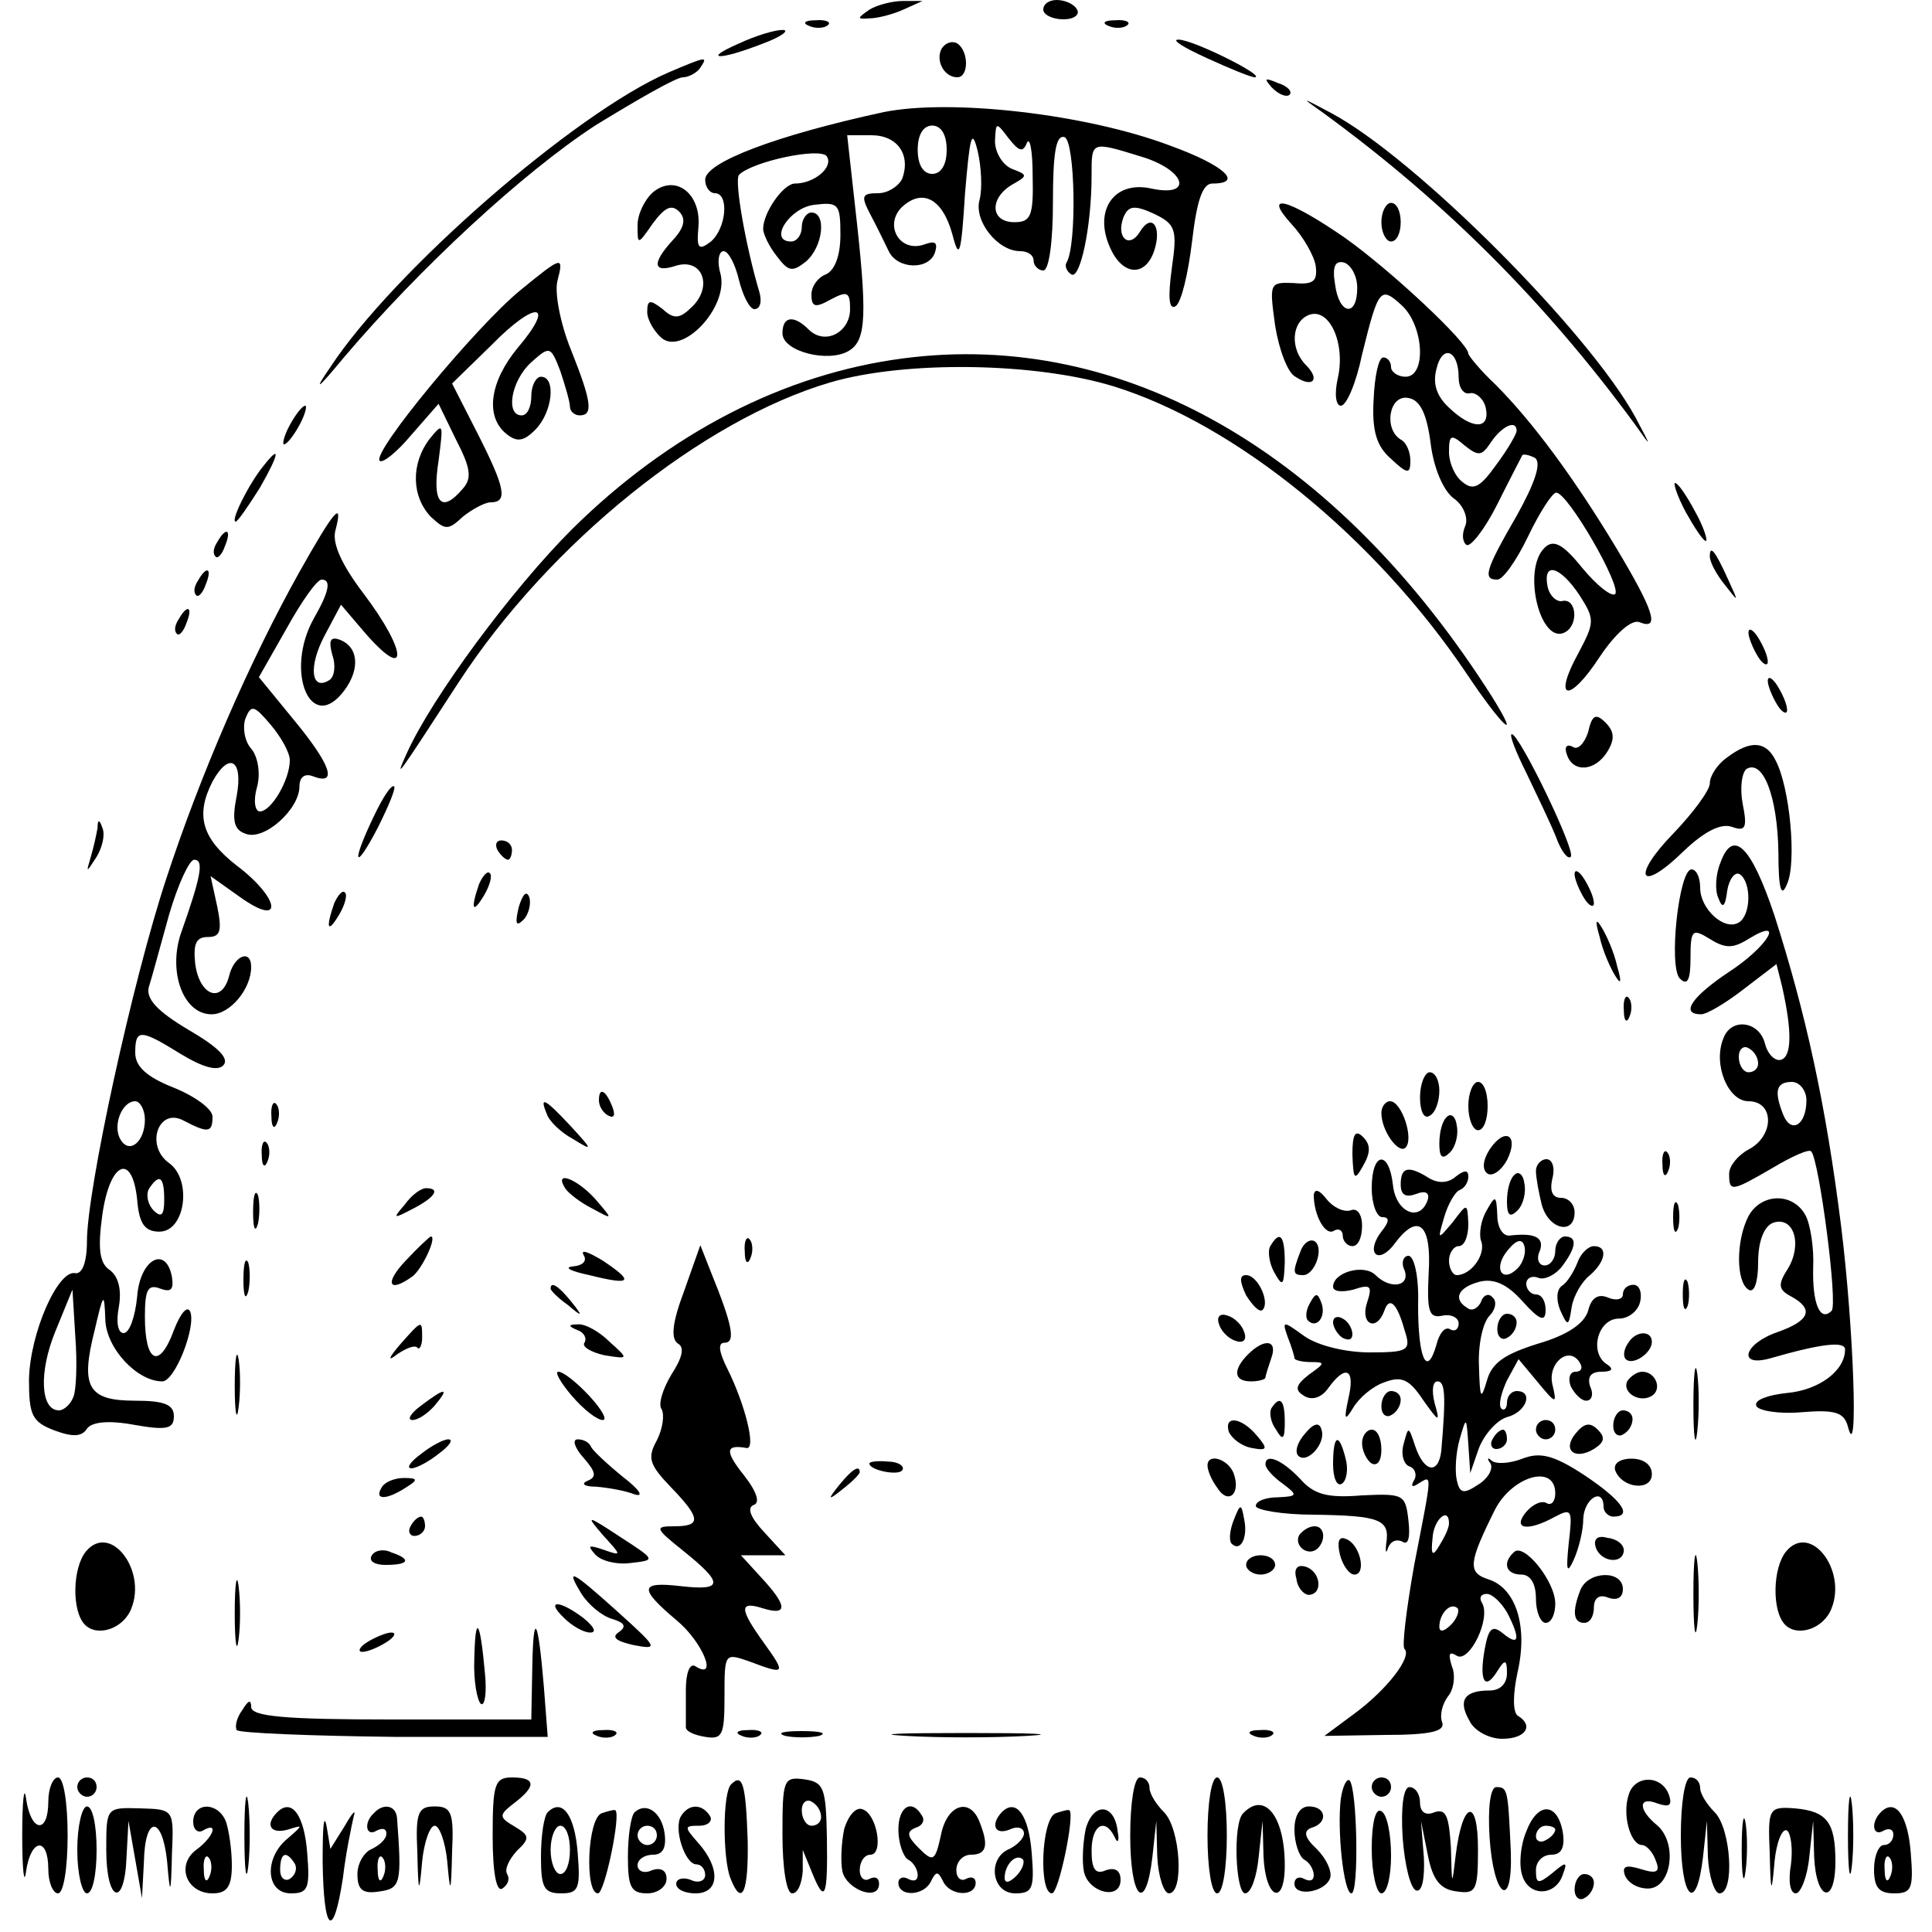 <?xml version="1.0" standalone="no"?>
<!DOCTYPE svg PUBLIC "-//W3C//DTD SVG 20010904//EN"
 "http://www.w3.org/TR/2001/REC-SVG-20010904/DTD/svg10.dtd">
<svg version="1.0" xmlns="http://www.w3.org/2000/svg"
 width="200pt" height="200pt" viewBox="0 0 200 200"
 preserveAspectRatio="xMidYMid meet">
<g transform="translate(0,200) scale(0.1,-0.1)"
fill="#000000" stroke="none">
<path d="M900 1990 c-13 -9 -13 -10 0 -9 8 0 24 4 35 9 l20 9 -20 0 c-11 0
-27 -4 -35 -9z"/>
<path d="M1080 1990 c0 -5 9 -10 21 -10 11 0 17 5 14 10 -3 6 -13 10 -21 10
-8 0 -14 -4 -14 -10z"/>
<path d="M838 1973 c7 -3 16 -2 19 1 4 3 -2 6 -13 5 -11 0 -14 -3 -6 -6z"/>
<path d="M1148 1973 c7 -3 16 -2 19 1 4 3 -2 6 -13 5 -11 0 -14 -3 -6 -6z"/>
<path d="M765 1955 c-39 -17 -21 -18 25 0 19 7 28 14 20 14 -8 0 -28 -6 -45
-14z"/>
<path d="M975 1950 c-7 -12 2 -30 16 -30 12 0 12 27 0 35 -5 3 -12 1 -16 -5z"/>
<path d="M1249 1940 c24 -11 46 -20 50 -20 12 1 -64 39 -79 39 -8 0 5 -8 29
-19z"/>
<path d="M692 1925 c-97 -42 -285 -206 -350 -305 -18 -26 -14 -24 14 10 79 93
185 191 260 240 44 27 84 50 91 50 6 0 15 5 18 10 8 12 7 12 -33 -5z"/>
<path d="M1317 1909 c7 -7 15 -10 18 -7 3 3 -2 9 -12 12 -14 6 -15 5 -6 -5z"/>
<path d="M1370 1883 c126 -92 230 -196 323 -323 17 -24 17 -24 0 8 -48 88
-227 268 -315 315 -32 17 -32 17 -8 0z"/>
<path d="M915 1884 c-111 -24 -185 -52 -185 -70 0 -8 5 -14 10 -14 15 0 12
-36 -4 -50 -13 -10 -15 -7 -13 15 3 35 -24 55 -47 36 -9 -8 -16 -23 -16 -34 0
-21 0 -21 16 2 12 16 19 20 27 12 7 -7 6 -16 -6 -29 -23 -25 -21 -35 3 -27 27
8 38 -21 17 -42 -13 -13 -19 -14 -31 -3 -13 10 -16 10 -16 -3 0 -8 7 -20 15
-27 22 -18 69 32 61 66 -4 13 -2 24 3 24 5 0 12 -13 16 -30 4 -16 11 -30 16
-30 6 0 8 8 5 18 -14 47 -26 115 -21 121 14 14 85 29 91 19 7 -11 -13 -28 -33
-28 -12 0 -33 -30 -33 -47 0 -5 6 -18 14 -28 12 -16 16 -17 30 -6 18 15 22 51
6 51 -5 0 -10 -7 -10 -15 0 -8 -5 -15 -11 -15 -24 0 -2 35 24 38 25 3 27 1 27
-31 0 -22 -6 -37 -15 -41 -8 -3 -15 -12 -15 -21 0 -13 4 -14 20 -5 17 9 20 8
20 -10 0 -24 -26 -38 -43 -21 -15 15 -27 14 -27 -4 0 -19 48 -31 69 -18 18 11
19 37 6 151 l-8 72 25 0 c27 0 41 -20 32 -45 -4 -8 -15 -15 -25 -15 -17 0 -18
-3 -8 -22 7 -13 15 -30 19 -38 9 -19 42 -20 48 -1 3 10 0 12 -11 8 -25 -9 -42
19 -24 38 22 21 43 9 53 -28 7 -27 9 -21 13 43 5 59 7 68 13 44 4 -17 5 -40 2
-51 -6 -22 19 -53 42 -53 8 0 14 -4 14 -10 0 -5 5 -10 10 -10 6 0 10 30 10 71
0 50 3 70 12 67 11 -4 13 -112 2 -130 -2 -3 0 -9 5 -12 9 -6 21 49 21 102 0
36 -1 36 51 20 47 -14 55 -43 10 -33 -38 8 -59 -23 -42 -61 13 -30 37 -31 46
-3 8 25 -3 39 -15 19 -11 -18 -25 -6 -17 15 5 12 11 13 31 4 23 -11 25 -16 19
-57 -4 -30 -3 -43 4 -39 6 4 13 34 17 67 5 43 11 60 21 60 33 0 12 19 -43 39
-87 33 -227 49 -297 35z m65 -39 c0 -16 -6 -25 -15 -25 -9 0 -15 9 -15 25 0
16 6 25 15 25 9 0 15 -9 15 -25z m83 7 c3 7 6 -8 6 -34 1 -42 -2 -48 -19 -48
-25 0 -26 25 -2 39 16 9 16 10 0 16 -10 4 -18 17 -18 29 1 20 1 20 14 3 11
-14 15 -15 19 -5z"/>
<path d="M1337 1768 c12 -13 23 -32 25 -43 2 -16 -2 -20 -23 -18 -25 1 -25 0
-19 -44 4 -25 13 -49 21 -53 18 -12 26 -3 11 12 -17 17 -15 45 3 52 21 8 38
-29 30 -65 -4 -17 -2 -29 3 -29 6 0 16 24 22 53 17 69 19 71 41 51 23 -21 26
-74 4 -74 -8 0 -15 5 -15 10 0 6 -4 10 -8 10 -5 0 -9 -20 -10 -43 -2 -33 3
-49 18 -62 17 -16 20 -16 20 -2 0 9 -4 19 -10 22 -18 11 -12 47 8 43 12 -2 19
-16 23 -47 3 -25 13 -49 24 -57 10 -7 15 -20 12 -28 -4 -9 -3 -17 1 -20 4 -3
19 16 32 42 13 26 25 49 26 51 2 1 7 0 13 -3 7 -5 0 -26 -19 -60 -33 -57 -35
-66 -20 -66 6 0 20 20 32 45 12 25 25 45 29 45 12 0 68 -97 61 -105 -4 -3 -19
9 -34 27 -20 25 -30 30 -39 21 -24 -23 -4 -103 22 -87 13 8 11 34 -3 32 -6 -2
-14 5 -16 15 -5 26 13 21 33 -9 16 -25 16 -28 -1 -60 -27 -49 -10 -53 22 -4
16 24 33 39 41 36 22 -9 15 12 -24 77 -44 73 -87 131 -125 169 -16 15 -28 30
-28 32 0 11 -80 86 -128 120 -58 40 -86 48 -55 14z m68 -66 c0 -31 -19 -28
-23 4 -3 18 0 25 10 22 7 -3 13 -14 13 -26z m105 -93 c0 -10 5 -18 12 -16 6 1
14 -6 16 -15 5 -23 -14 -23 -38 0 -13 12 -17 25 -13 40 6 26 23 20 23 -9z m60
-55 c0 -3 -9 -19 -21 -35 -17 -24 -24 -27 -35 -18 -8 6 -14 20 -14 31 0 18 2
19 16 7 15 -12 18 -11 28 4 11 16 26 23 26 11z"/>
<path d="M1430 1770 c0 -11 5 -20 10 -20 6 0 10 9 10 20 0 11 -4 20 -10 20 -5
0 -10 -9 -10 -20z"/>
<path d="M538 1699 c-45 -37 -153 -167 -145 -176 3 -3 18 9 33 27 l28 32 18
-37 c15 -29 17 -40 7 -51 -22 -26 -32 -15 -25 29 5 39 5 40 -9 23 -20 -26 -19
-60 1 -81 15 -14 18 -14 33 0 10 8 23 15 29 15 18 0 15 15 -14 72 l-26 51 41
40 c46 47 67 44 27 -3 -29 -35 -34 -71 -12 -89 11 -9 18 -8 30 4 18 18 22 55
6 55 -5 0 -10 -9 -10 -20 0 -11 -4 -20 -10 -20 -17 0 -11 36 10 55 19 17 20
17 30 -9 5 -15 10 -32 10 -37 0 -5 5 -9 10 -9 14 0 13 13 -9 68 -11 27 -17 59
-14 71 7 27 5 26 -39 -10z"/>
<path d="M935 1629 c-123 -16 -242 -77 -343 -177 -62 -62 -145 -174 -171 -232
-13 -29 -11 -26 54 74 94 144 252 271 384 310 78 23 213 21 294 -4 126 -39
270 -156 365 -297 36 -54 58 -75 27 -25 -161 254 -382 381 -610 351z"/>
<path d="M300 1560 c-6 -11 -8 -20 -6 -20 3 0 10 9 16 20 6 11 8 20 6 20 -3 0
-10 -9 -16 -20z"/>
<path d="M273 1518 c-15 -18 -35 -58 -29 -58 2 0 13 16 25 35 20 35 22 46 4
23z"/>
<path d="M1745 1470 c9 -16 18 -30 21 -30 2 0 -2 14 -11 30 -9 17 -18 30 -21
30 -2 0 2 -13 11 -30z"/>
<path d="M310 1408 c-52 -93 -103 -211 -138 -318 -35 -106 -82 -322 -82 -375
0 -22 -5 -34 -12 -33 -18 4 -47 -62 -48 -110 0 -37 3 -44 27 -53 19 -7 28 -6
33 2 5 7 22 9 49 4 34 -6 41 -4 41 9 0 12 -10 16 -40 16 -49 0 -57 14 -42 73
9 39 10 40 11 11 1 -30 33 -64 59 -64 13 0 35 56 29 72 -3 7 -10 -1 -17 -19
-15 -41 -30 -34 -30 14 0 28 3 34 16 29 11 -4 14 -1 12 12 -6 33 -33 19 -36
-20 -2 -21 -8 -38 -14 -38 -6 0 -8 11 -5 27 3 17 0 31 -9 38 -11 7 -13 22 -8
58 8 55 31 64 36 15 2 -25 8 -33 23 -33 27 0 34 54 10 71 -25 18 -11 58 15 44
25 -13 30 -13 30 4 0 8 -18 21 -40 30 -28 11 -40 22 -40 36 0 25 5 25 47 -1
23 -14 38 -18 44 -12 7 7 -5 19 -36 37 -32 19 -44 32 -41 44 3 9 12 43 21 75
9 31 21 57 26 57 10 0 8 -15 -14 -77 -13 -40 3 -83 32 -83 19 0 41 26 41 49 0
19 -18 12 -23 -10 -8 -29 -31 -19 -35 14 -2 20 1 27 13 27 13 0 15 6 10 31
l-7 32 31 -22 c45 -32 41 -1 -4 33 -36 28 -43 52 -25 87 17 31 32 23 25 -15
-5 -25 -3 -35 9 -39 19 -8 56 25 56 49 0 10 6 14 15 10 25 -9 17 13 -21 59
l-36 44 29 51 c15 27 31 50 36 50 10 0 8 -12 -8 -40 -31 -55 -3 -122 32 -74
16 22 14 45 -6 52 -9 3 -11 -1 -7 -16 4 -11 2 -23 -3 -26 -19 -12 -22 14 -5
46 l17 32 23 -27 c47 -55 47 -23 0 39 -22 29 -32 51 -29 64 9 34 -1 22 -37
-42z m-10 -195 c0 -20 -19 -53 -31 -53 -5 0 -7 11 -3 25 4 14 1 32 -6 40 -7 8
-9 22 -6 31 6 15 9 14 26 -6 11 -13 20 -29 20 -37z m-150 -372 c0 -23 -16 -36
-25 -21 -9 14 1 40 15 40 5 0 10 -9 10 -19z m20 -83 c0 -16 -3 -19 -11 -11 -6
6 -8 16 -5 22 11 17 16 13 16 -11z m-94 -204 c-3 -8 -10 -14 -15 -14 -19 0
-21 39 -4 81 l18 44 3 -49 c2 -27 1 -55 -2 -62z"/>
<path d="M225 1439 c-4 -6 -5 -12 -2 -15 2 -3 7 2 10 11 7 17 1 20 -8 4z"/>
<path d="M1770 1424 c0 -6 7 -19 16 -30 14 -18 14 -18 3 6 -14 31 -19 36 -19
24z"/>
<path d="M205 1399 c-4 -6 -5 -12 -2 -15 2 -3 7 2 10 11 7 17 1 20 -8 4z"/>
<path d="M185 1359 c-4 -6 -5 -12 -2 -15 2 -3 7 2 10 11 7 17 1 20 -8 4z"/>
<path d="M1810 1345 c0 -5 5 -17 10 -25 5 -8 10 -10 10 -5 0 6 -5 17 -10 25
-5 8 -10 11 -10 5z"/>
<path d="M1830 1295 c0 -5 5 -17 10 -25 5 -8 10 -10 10 -5 0 6 -5 17 -10 25
-5 8 -10 11 -10 5z"/>
<path d="M1644 1242 c-4 -12 -11 -19 -16 -15 -6 3 -9 0 -6 -8 6 -19 29 -18 42
3 8 13 7 21 -2 30 -10 10 -14 8 -18 -10z"/>
<path d="M1580 1200 c11 -23 25 -52 31 -67 5 -14 12 -23 15 -20 6 5 -53 127
-61 127 -3 0 4 -18 15 -40z"/>
<path d="M1788 1216 c-10 -7 -18 -19 -18 -27 0 -7 -17 -30 -37 -51 -45 -46
-36 -64 10 -19 22 21 39 29 50 25 14 -5 16 -1 11 24 -3 16 -1 32 4 36 17 10
32 -28 33 -86 0 -39 3 -48 9 -33 10 22 3 100 -12 128 -10 20 -26 21 -50 3z"/>
<path d="M387 1155 c-24 -50 -20 -58 4 -12 11 22 19 41 17 43 -3 2 -12 -12
-21 -31z"/>
<path d="M101 1143 c-1 -6 -4 -20 -7 -30 -5 -17 -5 -17 6 0 6 10 9 23 6 30 -3
9 -5 9 -5 0z"/>
<path d="M515 1120 c3 -5 8 -10 11 -10 2 0 4 5 4 10 0 6 -5 10 -11 10 -5 0 -7
-4 -4 -10z"/>
<path d="M1781 1107 c-5 -12 -6 -29 -2 -37 4 -11 7 -9 9 8 2 12 8 20 13 17 12
-8 12 -42 -1 -50 -15 -9 -40 14 -40 36 0 11 -4 19 -9 19 -13 0 -24 -101 -12
-113 8 -8 11 -1 11 21 0 30 2 31 20 20 16 -10 24 -10 40 0 39 24 20 -8 -20
-34 -39 -26 -51 -44 -29 -44 6 0 26 12 44 26 l34 26 6 -24 c10 -45 10 -71 -1
-75 -6 -2 -14 5 -17 17 -6 23 -35 27 -43 5 -11 -27 5 -65 26 -65 27 0 27 -36
0 -50 -11 -6 -20 -17 -20 -25 0 -19 2 -19 45 6 20 12 38 20 40 17 8 -8 28
-159 21 -165 -12 -12 -20 8 -19 45 1 20 -3 45 -8 54 -13 24 -46 23 -59 -1 -13
-25 -13 -68 0 -76 6 -4 10 8 10 28 0 22 6 37 15 41 22 8 31 -22 16 -47 -11
-17 -10 -22 3 -29 24 -13 20 -25 -14 -37 -35 -12 -42 -37 -7 -27 52 15 77 18
77 9 0 -22 -27 -42 -60 -45 -19 -2 -34 -7 -32 -13 1 -5 22 -9 46 -7 36 3 45 0
49 -15 11 -42 6 102 -7 207 -16 128 -37 222 -69 322 -24 72 -43 91 -56 55z
m39 -208 c0 -5 -4 -9 -10 -9 -5 0 -10 7 -10 16 0 8 5 12 10 9 6 -3 10 -10 10
-16z m50 -38 c0 -26 -16 -35 -24 -15 -10 25 -7 34 9 34 8 0 15 -9 15 -19z"/>
<path d="M496 1085 c-9 -26 -7 -32 5 -12 6 10 9 21 6 23 -2 3 -7 -2 -11 -11z"/>
<path d="M1630 1095 c0 -5 5 -17 10 -25 5 -8 10 -10 10 -5 0 6 -5 17 -10 25
-5 8 -10 11 -10 5z"/>
<path d="M346 1065 c-9 -26 -7 -32 5 -12 6 10 9 21 6 23 -2 3 -7 -2 -11 -11z"/>
<path d="M537 1061 c-4 -17 -3 -21 5 -13 5 5 8 16 6 23 -3 8 -7 3 -11 -10z"/>
<path d="M1656 1030 c3 -14 11 -32 16 -40 6 -10 7 -7 2 10 -3 14 -11 32 -16
40 -6 10 -7 7 -2 -10z"/>
<path d="M1681 954 c0 -11 3 -14 6 -6 3 7 2 16 -1 19 -3 4 -6 -2 -5 -13z"/>
<path d="M1470 864 c0 -14 4 -23 10 -19 6 3 10 15 10 26 0 10 -4 19 -10 19 -5
0 -10 -12 -10 -26z"/>
<path d="M1520 855 c0 -14 5 -25 10 -25 6 0 10 11 10 25 0 14 -4 25 -10 25 -5
0 -10 -11 -10 -25z"/>
<path d="M620 861 c0 -6 4 -13 10 -16 6 -3 7 1 4 9 -7 18 -14 21 -14 7z"/>
<path d="M281 844 c0 -11 3 -14 6 -6 3 7 2 16 -1 19 -3 4 -6 -2 -5 -13z"/>
<path d="M566 847 c2 -7 14 -19 27 -26 21 -13 21 -12 -2 13 -27 29 -33 32 -25
13z"/>
<path d="M1430 848 c0 -19 18 -43 25 -36 9 9 -4 48 -16 48 -5 0 -9 -6 -9 -12z"/>
<path d="M1498 844 c-5 -4 -8 -16 -8 -28 0 -14 3 -17 11 -9 6 6 9 19 7 28 -1
9 -6 13 -10 9z"/>
<path d="M1400 805 c1 -26 2 -28 11 -12 8 14 8 22 0 30 -8 8 -11 3 -11 -18z"/>
<path d="M1542 810 c-7 -11 -8 -21 -2 -25 5 -3 14 3 20 14 13 26 -2 35 -18 11z"/>
<path d="M271 804 c0 -11 3 -14 6 -6 3 7 2 16 -1 19 -3 4 -6 -2 -5 -13z"/>
<path d="M1721 794 c0 -11 3 -14 6 -6 3 7 2 16 -1 19 -3 4 -6 -2 -5 -13z"/>
<path d="M1420 770 c0 -16 5 -30 11 -30 8 0 7 -5 -1 -15 -7 -9 -10 -19 -6 -23
4 -4 13 1 20 11 24 32 38 20 35 -30 -2 -40 0 -48 14 -45 9 2 17 -2 17 -8 0 -6
-4 -9 -9 -6 -5 3 -11 -4 -14 -16 -10 -35 -19 -14 -19 41 1 29 -4 51 -10 51 -5
0 -8 -7 -4 -15 6 -17 -15 -20 -30 -5 -12 12 -44 3 -44 -12 0 -5 9 -6 21 -3 18
6 20 4 14 -14 -7 -22 10 -30 18 -8 5 15 13 9 21 -20 7 -21 4 -23 -36 -23 -25
0 -54 7 -68 17 -22 16 -23 16 -17 -1 4 -10 7 -20 7 -22 0 -2 8 -4 17 -4 15 0
15 -1 -2 -13 -14 -11 -15 -16 -5 -22 8 -5 18 -2 25 8 18 25 28 20 21 -10 -5
-23 -4 -25 5 -10 6 10 20 22 32 26 18 7 26 3 40 -18 17 -24 18 -24 12 -3 -3
12 -2 22 3 22 8 0 9 -14 4 -72 -3 -25 -18 -22 -27 5 -7 21 -7 21 -12 2 -3 -10
0 -21 6 -23 6 -2 8 -9 5 -14 -4 -7 -2 -8 4 -4 15 9 15 14 -4 -84 -8 -45 -13
-85 -10 -87 8 -8 -18 -42 -52 -67 l-31 -23 63 1 c48 0 62 4 59 13 -3 7 0 19 6
27 6 7 8 22 4 31 -4 13 -3 16 5 11 13 -8 36 39 26 55 -3 5 -1 9 5 9 6 0 15 -9
21 -19 14 -27 13 -36 -4 -22 -11 9 -15 6 -19 -16 -6 -33 0 -44 13 -23 8 13 10
12 10 -2 0 -11 -7 -18 -18 -18 -26 0 -33 -10 -21 -31 5 -11 21 -19 34 -19 25
0 33 14 16 24 -5 4 -5 22 0 45 11 48 -2 87 -30 96 -22 7 -21 17 7 73 18 34 62
47 62 16 0 -8 -4 -13 -9 -10 -5 3 -14 -1 -21 -9 -15 -18 1 -21 30 -5 17 9 18
7 14 -27 -3 -29 -2 -33 5 -18 5 11 10 30 10 43 1 21 21 33 21 12 0 -5 5 -10
10 -10 21 0 9 17 -30 43 -32 21 -46 24 -64 17 -13 -5 -27 -6 -32 -2 -4 4 -5 2
-1 -3 3 -6 -3 -16 -13 -22 -15 -10 -19 -9 -22 5 -2 9 -1 28 3 42 7 24 7 24 9
-5 l2 -30 9 26 c6 15 19 29 29 32 20 5 28 27 10 27 -5 0 -10 -5 -10 -12 0 -6
-3 -9 -6 -6 -3 4 0 16 6 29 l12 22 20 -24 c19 -23 20 -23 15 -2 -5 22 17 40
28 23 4 -6 2 -10 -4 -10 -6 0 -8 -7 -5 -15 4 -8 11 -15 16 -15 6 0 8 7 4 15
-3 10 1 15 12 15 11 0 13 3 5 8 -18 12 -9 47 13 47 10 0 20 8 22 18 2 9 -1 17
-7 17 -6 0 -11 -4 -11 -10 0 -5 -7 -7 -16 -3 -10 4 -17 -1 -20 -14 -4 -13 -21
-25 -52 -34 -35 -11 -48 -20 -53 -39 -6 -20 -7 -18 -8 16 -1 22 4 45 11 52 6
6 8 15 3 19 -4 5 -10 2 -12 -5 -3 -6 -9 -10 -14 -6 -15 9 -10 21 12 27 15 4
29 -2 45 -20 18 -20 24 -22 24 -9 0 9 -4 16 -10 16 -5 0 -10 5 -10 11 0 6 6 9
13 6 6 -2 17 3 24 12 15 20 16 31 3 31 -5 0 -10 -7 -10 -15 0 -8 -5 -15 -11
-15 -6 0 -9 7 -5 15 5 14 -5 19 -31 16 -7 -1 -13 8 -13 21 -1 21 -2 21 -11 5
-6 -10 -8 -24 -6 -31 6 -14 -10 -36 -25 -36 -4 0 -8 7 -8 15 0 8 5 15 10 15 6
0 10 10 10 23 -1 22 -1 22 -16 2 -16 -19 -16 -19 -9 5 4 14 12 27 16 28 5 2 9
8 9 14 0 7 -4 7 -13 0 -8 -7 -18 -7 -27 -2 -22 14 -30 12 -30 -6 0 -11 5 -14
16 -10 10 4 14 1 12 -6 -8 -24 -33 -13 -36 15 -4 37 -22 35 -22 -3z m151 -83
c-16 -16 -26 0 -10 19 9 11 15 12 17 4 2 -6 -1 -17 -7 -23z m-71 -264 c0 -5
-5 -15 -10 -23 -7 -12 -9 -10 -7 8 1 19 17 33 17 15z m2 -105 c-7 -7 -12 -8
-12 -2 0 14 12 26 19 19 2 -3 -1 -11 -7 -17z"/>
<path d="M1590 788 c0 -7 3 -23 6 -35 7 -26 34 -32 34 -8 0 8 -6 15 -14 15 -9
0 -12 7 -9 20 3 11 0 20 -6 20 -6 0 -11 -6 -11 -12z"/>
<path d="M1568 784 c-5 -4 -8 -16 -8 -28 0 -14 3 -17 11 -9 6 6 9 19 7 28 -1
9 -6 13 -10 9z"/>
<path d="M585 770 c3 -5 16 -15 28 -21 22 -12 22 -12 3 10 -19 21 -43 30 -31
11z"/>
<path d="M262 745 c0 -16 2 -22 5 -12 2 9 2 23 0 30 -3 6 -5 -1 -5 -18z"/>
<path d="M419 753 c-13 -15 -12 -15 9 -4 23 12 28 21 13 21 -5 0 -15 -7 -22
-17z"/>
<path d="M1360 763 c0 -21 12 -43 21 -37 5 3 9 0 9 -5 0 -6 5 -11 10 -11 6 0
10 9 10 21 0 12 -5 19 -12 16 -7 -2 -18 3 -25 12 -7 9 -12 11 -13 4z"/>
<path d="M1732 740 c0 -14 2 -19 5 -12 2 6 2 18 0 25 -3 6 -5 1 -5 -13z"/>
<path d="M420 695 c-22 -23 -18 -34 6 -17 10 6 27 42 20 42 -1 0 -13 -11 -26
-25z"/>
<path d="M771 704 c0 -11 3 -14 6 -6 3 7 2 16 -1 19 -3 4 -6 -2 -5 -13z"/>
<path d="M1315 710 c-3 -5 -1 -18 4 -27 9 -16 10 -14 11 10 0 28 -5 34 -15 17z"/>
<path d="M1346 704 c-8 -21 -8 -24 3 -24 12 0 22 28 12 35 -5 3 -12 -2 -15
-11z"/>
<path d="M604 701 c4 -6 0 -11 -11 -12 -10 -1 -2 -5 17 -9 44 -11 47 -7 14 15
-15 9 -23 12 -20 6z"/>
<path d="M708 663 c-12 -32 -14 -49 -6 -54 7 -4 4 -15 -7 -32 -9 -15 -14 -31
-10 -36 3 -6 1 -20 -5 -32 -10 -18 -8 -25 14 -48 32 -33 32 -41 4 -41 -21 0
-20 -2 10 -26 41 -33 41 -41 -3 -36 -43 5 -44 -2 -5 -35 27 -22 44 -63 20 -48
-6 4 -10 -7 -10 -24 0 -17 0 -34 0 -38 -1 -5 8 -9 20 -11 18 -3 20 2 20 42 0
45 0 45 26 36 37 -14 38 -13 15 19 -26 36 -26 44 -1 36 26 -8 25 3 -2 32 l-21
23 23 0 23 0 -22 24 c-14 15 -18 25 -11 28 7 2 4 13 -10 31 -20 25 -19 32 3
28 10 -1 -2 46 -20 82 -9 18 -10 27 -3 27 12 0 8 19 -14 73 l-11 28 -17 -48z"/>
<path d="M1633 693 c-4 -10 -11 -21 -16 -24 -6 -4 -6 -15 -2 -25 8 -18 9 -17
12 3 2 12 11 27 19 33 16 14 19 30 4 30 -6 0 -14 -8 -17 -17z"/>
<path d="M252 675 c0 -16 2 -22 5 -12 2 9 2 23 0 30 -3 6 -5 -1 -5 -18z"/>
<path d="M1290 659 c7 -11 14 -18 17 -15 8 8 -5 36 -17 36 -7 0 -7 -6 0 -21z"/>
<path d="M1742 660 c0 -14 2 -19 5 -12 2 6 2 18 0 25 -3 6 -5 1 -5 -13z"/>
<path d="M570 666 c0 -2 8 -10 18 -17 15 -13 16 -12 3 4 -13 16 -21 21 -21 13z"/>
<path d="M1356 651 c-4 -7 -5 -15 -2 -18 9 -9 19 4 14 18 -4 11 -6 11 -12 0z"/>
<path d="M1262 629 c2 -7 10 -15 17 -17 8 -3 12 1 9 9 -2 7 -10 15 -17 17 -8
3 -12 -1 -9 -9z"/>
<path d="M1380 631 c0 -5 5 -13 10 -16 6 -3 10 -2 10 4 0 5 -4 13 -10 16 -5 3
-10 2 -10 -4z"/>
<path d="M1550 624 c0 -8 5 -12 10 -9 6 3 10 10 10 16 0 5 -4 9 -10 9 -5 0
-10 -7 -10 -16z"/>
<path d="M414 608 c-12 -14 -13 -18 -3 -10 9 6 18 10 21 7 2 -3 5 2 5 10 0 19
0 19 -23 -7z"/>
<path d="M598 623 c6 -2 10 -8 7 -13 -3 -4 7 -10 21 -13 25 -4 25 -4 5 14 -11
11 -26 19 -33 18 -10 0 -10 -2 0 -6z"/>
<path d="M1685 609 c-4 -6 -5 -13 -2 -16 7 -7 27 6 27 18 0 12 -17 12 -25 -2z"/>
<path d="M243 565 c0 -27 2 -38 4 -22 2 15 2 37 0 50 -2 12 -4 0 -4 -28z"/>
<path d="M1292 598 c-16 -16 -15 -28 3 -28 8 0 15 2 15 4 0 2 3 11 6 20 7 19
-7 21 -24 4z"/>
<path d="M1753 545 c0 -33 2 -45 4 -27 2 18 2 45 0 60 -2 15 -4 0 -4 -33z"/>
<path d="M592 555 c12 -14 26 -25 32 -25 5 0 -1 11 -14 25 -13 14 -27 25 -32
25 -4 0 2 -11 14 -25z"/>
<path d="M1685 571 c-7 -12 12 -24 25 -16 11 7 4 25 -10 25 -5 0 -11 -4 -15
-9z"/>
<path d="M436 545 c-11 -8 -15 -15 -9 -15 6 0 16 7 23 15 16 19 11 19 -14 0z"/>
<path d="M1430 544 c0 -8 5 -12 10 -9 6 3 10 10 10 16 0 5 -4 9 -10 9 -5 0
-10 -7 -10 -16z"/>
<path d="M1316 542 c-2 -4 -1 -14 5 -22 7 -12 9 -10 9 8 0 23 -5 28 -14 14z"/>
<path d="M1670 524 c0 -8 5 -12 10 -9 6 3 10 10 10 16 0 5 -4 9 -10 9 -5 0
-10 -7 -10 -16z"/>
<path d="M1272 518 c3 -7 13 -15 24 -17 16 -3 17 -1 5 13 -16 19 -34 21 -29 4z"/>
<path d="M1351 516 c-8 -9 -11 -19 -7 -23 9 -9 29 13 24 27 -2 8 -8 7 -17 -4z"/>
<path d="M1590 520 c0 -5 5 -10 10 -10 6 0 10 5 10 10 0 6 -4 10 -10 10 -5 0
-10 -4 -10 -10z"/>
<path d="M1631 516 c-14 -17 -1 -28 19 -16 11 7 12 12 4 20 -8 8 -14 7 -23 -4z"/>
<path d="M1410 506 c0 -8 5 -18 10 -21 6 -3 10 3 10 14 0 12 -4 21 -10 21 -5
0 -10 -6 -10 -14z"/>
<path d="M1545 510 c-3 -5 -1 -10 4 -10 6 0 11 5 11 10 0 6 -2 10 -4 10 -3 0
-8 -4 -11 -10z"/>
<path d="M436 495 c-11 -8 -16 -15 -10 -15 5 0 18 7 28 15 11 8 16 15 10 15
-5 0 -18 -7 -28 -15z"/>
<path d="M604 491 c13 -15 14 -20 4 -24 -7 -3 -3 -6 9 -6 12 -1 30 -4 40 -8
10 -3 5 5 -12 18 -16 13 -31 27 -33 31 -2 5 -8 8 -14 8 -6 0 -3 -9 6 -19z"/>
<path d="M1380 484 c0 -14 4 -23 9 -20 5 3 7 15 4 26 -7 28 -13 25 -13 -6z"/>
<path d="M900 485 c0 -7 30 -13 34 -7 3 4 -4 9 -15 9 -10 1 -19 0 -19 -2z"/>
<path d="M1250 483 c0 -5 4 -15 10 -23 11 -18 25 -7 17 15 -6 15 -27 21 -27 8z"/>
<path d="M1310 484 c0 -4 8 -13 18 -20 16 -12 15 -13 -5 -14 -13 0 -23 -4 -23
-9 0 -4 27 -9 60 -9 69 -1 79 -5 75 -30 -1 -9 0 -11 2 -4 3 7 9 9 15 6 6 -4 8
5 6 22 -3 27 -5 28 -48 26 -36 -3 -50 1 -64 17 -19 20 -36 27 -36 15z"/>
<path d="M1672 478 c7 -19 38 -22 38 -4 0 10 -9 16 -21 16 -12 0 -19 -5 -17
-12z"/>
<path d="M869 463 c-13 -16 -12 -17 4 -4 9 7 17 15 17 17 0 8 -8 3 -21 -13z"/>
<path d="M395 460 c-8 -13 5 -13 25 0 13 8 13 10 -2 10 -9 0 -20 -4 -23 -10z"/>
<path d="M1277 426 c-4 -10 -5 -21 -2 -24 9 -9 17 6 13 25 -3 17 -4 17 -11 -1z"/>
<path d="M425 420 c-3 -5 -1 -10 4 -10 6 0 11 5 11 10 0 6 -2 10 -4 10 -3 0
-8 -4 -11 -10z"/>
<path d="M624 411 c20 -22 20 -22 0 -15 -15 5 -16 4 -8 -5 6 -7 23 -11 37 -9
26 3 26 3 -11 27 -35 23 -36 23 -18 2z"/>
<path d="M1345 411 c-6 -11 9 -23 19 -14 9 9 7 23 -3 23 -6 0 -12 -4 -16 -9z"/>
<path d="M89 394 c-14 -17 -15 -62 -1 -76 13 -13 40 -4 48 17 16 40 -22 89
-47 59z"/>
<path d="M1387 391 c3 -12 10 -21 15 -21 13 0 6 32 -9 37 -7 3 -9 -3 -6 -16z"/>
<path d="M1652 398 c5 -15 28 -18 29 -3 0 6 -7 12 -17 13 -10 3 -15 -1 -12
-10z"/>
<path d="M1753 350 c0 -36 2 -50 4 -32 2 17 2 47 0 65 -2 17 -4 3 -4 -33z"/>
<path d="M1849 394 c-14 -17 -15 -62 -1 -76 13 -13 40 -4 48 17 16 40 -22 89
-47 59z"/>
<path d="M385 390 c-4 -6 3 -10 14 -10 25 0 27 6 6 13 -8 4 -17 2 -20 -3z"/>
<path d="M1567 393 c-12 -11 -8 -23 8 -23 9 0 15 -9 15 -25 0 -14 5 -25 10
-25 6 0 10 9 10 20 0 23 -33 64 -43 53z"/>
<path d="M1290 380 c0 -5 7 -10 15 -10 8 0 15 5 15 10 0 6 -7 10 -15 10 -8 0
-15 -4 -15 -10z"/>
<path d="M243 330 c0 -30 2 -43 4 -27 2 15 2 39 0 55 -2 15 -4 2 -4 -28z"/>
<path d="M1342 366 c1 -10 8 -17 13 -17 15 1 12 24 -3 29 -9 3 -13 -2 -10 -12z"/>
<path d="M602 350 c7 -11 21 -23 32 -26 13 -4 15 -8 6 -14 -7 -5 -2 -9 16 -13
26 -5 25 -3 -16 34 -49 44 -55 47 -38 19z"/>
<path d="M1636 354 c-9 -23 -7 -34 4 -34 6 0 10 7 10 16 0 10 6 14 15 10 9 -3
15 0 15 9 0 20 -36 19 -44 -1z"/>
<path d="M584 325 c8 -8 20 -15 27 -15 7 0 4 6 -7 15 -25 19 -40 19 -20 0z"/>
<path d="M491 283 c-1 -23 3 -44 7 -47 4 -2 6 12 4 32 -5 56 -10 62 -11 15z"/>
<path d="M551 273 l-1 -53 -145 0 c-109 0 -145 3 -145 13 0 8 -3 7 -9 -3 -6
-8 -8 -17 -6 -21 3 -3 76 -6 163 -7 l159 0 -4 52 c-6 72 -11 80 -12 19z"/>
<path d="M380 300 c-8 -5 -10 -10 -5 -10 6 0 17 5 25 10 8 5 11 10 5 10 -5 0
-17 -5 -25 -10z"/>
<path d="M618 203 c7 -3 16 -2 19 1 4 3 -2 6 -13 5 -11 0 -14 -3 -6 -6z"/>
<path d="M768 203 c7 -3 16 -2 19 1 4 3 -2 6 -13 5 -11 0 -14 -3 -6 -6z"/>
<path d="M813 203 c9 -2 25 -2 35 0 9 3 1 5 -18 5 -19 0 -27 -2 -17 -5z"/>
<path d="M938 203 c34 -2 90 -2 125 0 34 2 6 3 -63 3 -69 0 -97 -1 -62 -3z"/>
<path d="M1298 203 c7 -3 16 -2 19 1 4 3 -2 6 -13 5 -11 0 -14 -3 -6 -6z"/>
<path d="M23 100 c0 -36 2 -53 4 -37 5 34 23 36 23 2 0 -14 5 -25 10 -25 6 0
10 27 10 60 0 33 -4 60 -10 60 -5 0 -10 -11 -10 -25 0 -34 -18 -32 -23 3 -2
15 -4 -2 -4 -38z"/>
<path d="M80 150 c0 -5 5 -10 10 -10 6 0 10 5 10 10 0 6 -4 10 -10 10 -5 0
-10 -4 -10 -10z"/>
<path d="M253 100 c0 -36 2 -50 4 -32 2 17 2 47 0 65 -2 17 -4 3 -4 -33z"/>
<path d="M510 99 c0 -38 4 -58 10 -54 6 4 8 10 5 15 -3 5 2 15 10 24 14 13 13
16 -2 25 -17 10 -17 12 0 25 22 17 22 26 -3 26 -18 0 -20 -7 -20 -61z"/>
<path d="M757 153 c-9 -8 -9 -76 -1 -97 12 -31 19 -15 18 39 -2 57 -5 70 -17
58z"/>
<path d="M810 101 c0 -34 4 -61 10 -61 6 0 10 10 11 23 l0 22 9 -22 c14 -35
17 -28 16 35 -1 51 -3 57 -23 60 -22 3 -23 0 -23 -57z m40 18 c0 -5 -4 -9 -10
-9 -5 0 -10 7 -10 16 0 8 5 12 10 9 6 -3 10 -10 10 -16z"/>
<path d="M1170 100 c0 -66 16 -82 23 -22 l4 37 1 -37 c1 -21 7 -38 12 -38 16
0 12 67 -5 84 -8 8 -15 19 -15 25 0 6 -4 11 -10 11 -6 0 -10 -27 -10 -60z"/>
<path d="M1250 100 c0 -33 4 -60 10 -60 6 0 10 27 10 60 0 33 -4 60 -10 60 -6
0 -10 -27 -10 -60z"/>
<path d="M1388 138 c-4 -33 3 -98 11 -98 8 0 6 109 -2 117 -3 2 -7 -6 -9 -19z"/>
<path d="M1420 150 c0 -5 5 -10 10 -10 6 0 10 5 10 10 0 6 -4 10 -10 10 -5 0
-10 -4 -10 -10z"/>
<path d="M1686 142 c-7 -21 2 -52 14 -52 4 0 11 -7 14 -16 5 -12 1 -14 -15 -9
-16 5 -20 3 -17 -6 3 -8 13 -14 24 -14 24 0 31 46 10 65 -21 17 -20 31 0 23
12 -4 15 -2 12 8 -7 22 -36 22 -42 1z"/>
<path d="M1740 100 c0 -66 16 -82 23 -22 l4 37 1 -37 c1 -21 7 -38 12 -38 16
0 12 67 -5 84 -8 8 -15 19 -15 25 0 6 -4 11 -10 11 -6 0 -10 -27 -10 -60z"/>
<path d="M1913 100 c0 -36 2 -50 4 -32 2 17 2 47 0 65 -2 17 -4 3 -4 -33z"/>
<path d="M1452 98 c2 -28 8 -53 14 -55 6 -2 9 12 8 34 l-3 38 7 -35 c5 -26 13
-36 30 -38 20 -3 22 1 22 44 0 54 -16 50 -23 -6 -4 -34 -4 -33 -5 7 -2 33 -5
41 -17 37 -9 -4 -15 0 -15 10 0 9 -5 16 -11 16 -6 0 -9 -20 -7 -52z"/>
<path d="M1542 98 c4 -62 24 -77 22 -15 -3 64 -3 67 -15 67 -6 0 -9 -20 -7
-52z"/>
<path d="M80 85 c0 -25 5 -45 10 -45 6 0 10 20 10 45 0 25 -4 45 -10 45 -5 0
-10 -20 -10 -45z"/>
<path d="M110 85 c0 -54 19 -61 21 -7 l2 37 7 -40 7 -40 2 38 c1 48 19 48 24
0 3 -36 4 -36 5 8 2 46 2 46 -33 47 -35 1 -35 1 -35 -43z"/>
<path d="M200 114 c0 -8 5 -12 10 -9 17 10 11 -7 -7 -20 -21 -16 -10 -45 17
-45 15 0 20 7 20 29 0 16 -3 36 -6 45 -8 21 -34 21 -34 0z m17 -56 c-3 -8 -6
-5 -6 6 -1 11 2 17 5 13 3 -3 4 -12 1 -19z"/>
<path d="M287 124 c-13 -13 -7 -23 11 -18 16 5 16 5 0 -9 -25 -20 -23 -57 3
-57 18 0 20 5 17 42 -3 39 -16 57 -31 42z m18 -53 c3 -5 1 -12 -5 -16 -5 -3
-10 1 -10 9 0 18 6 21 15 7z"/>
<path d="M334 73 c1 -74 11 -82 21 -17 3 26 9 54 11 63 3 9 -1 5 -9 -9 l-15
-24 -4 24 c-3 14 -4 -3 -4 -37z"/>
<path d="M387 123 c-11 -10 -8 -25 3 -18 6 3 10 2 10 -3 0 -6 -7 -12 -15 -16
-8 -3 -15 -15 -15 -26 0 -16 5 -21 23 -18 22 3 23 9 18 76 -1 13 -14 16 -24 5z
m10 -65 c-3 -8 -6 -5 -6 6 -1 11 2 17 5 13 3 -3 4 -12 1 -19z"/>
<path d="M432 83 c1 -44 2 -45 5 -10 2 20 8 37 13 37 5 0 11 -17 13 -37 3 -35
4 -34 5 10 2 41 -1 47 -18 47 -17 0 -20 -6 -18 -47z"/>
<path d="M567 124 c-4 -4 -7 -25 -7 -46 0 -32 3 -38 21 -38 18 0 20 5 17 42
-3 39 -16 57 -31 42z m23 -39 c0 -14 -4 -25 -10 -25 -5 0 -10 11 -10 25 0 14
5 25 10 25 6 0 10 -11 10 -25z"/>
<path d="M623 123 c-15 -5 -18 -83 -4 -83 7 0 24 82 18 86 -1 1 -8 -1 -14 -3z"/>
<path d="M657 124 c-4 -4 -7 -25 -7 -46 0 -31 3 -38 20 -38 11 0 20 7 20 15 0
9 -6 12 -15 9 -8 -4 -15 -1 -15 5 0 6 7 11 16 11 10 0 14 7 12 22 -3 22 -19
33 -31 22z m23 -24 c0 -5 -4 -10 -10 -10 -5 0 -10 5 -10 10 0 6 5 10 10 10 6
0 10 -4 10 -10z"/>
<path d="M705 120 c-8 -13 4 -50 16 -50 5 0 9 -5 9 -11 0 -6 -7 -9 -15 -5 -8
3 -15 1 -15 -4 0 -6 9 -10 20 -10 25 0 26 26 3 52 -15 17 -15 18 1 18 9 0 14
5 11 10 -8 13 -22 13 -30 0z"/>
<path d="M874 107 c-3 -14 -4 -34 -2 -44 4 -19 38 -32 38 -13 0 6 -4 8 -10 5
-5 -3 -10 1 -10 9 0 9 5 16 11 16 14 0 7 42 -8 47 -7 3 -15 -7 -19 -20z"/>
<path d="M930 106 c0 -14 5 -28 10 -31 6 -3 10 -11 10 -16 0 -6 -4 -7 -10 -4
-5 3 -10 1 -10 -4 0 -15 27 -14 34 2 5 10 7 10 12 0 7 -16 34 -17 34 -2 0 5
-4 7 -10 4 -5 -3 -10 1 -10 9 0 9 7 16 15 16 16 0 19 9 9 34 -10 26 -34 18
-40 -14 -6 -27 -8 -28 -23 -13 -12 12 -13 17 -3 21 7 2 10 8 6 13 -10 17 -24
9 -24 -15z"/>
<path d="M1037 124 c-12 -13 -7 -24 8 -18 8 4 15 2 15 -4 0 -5 -7 -12 -15 -16
-23 -9 -19 -46 6 -46 18 0 20 5 17 42 -3 39 -16 57 -31 42z m15 -66 c-7 -7
-12 -8 -12 -2 0 14 12 26 19 19 2 -3 -1 -11 -7 -17z"/>
<path d="M1093 123 c-15 -5 -18 -83 -4 -83 7 0 24 82 18 86 -1 1 -8 -1 -14 -3z"/>
<path d="M1124 107 c-3 -14 -4 -34 -2 -44 4 -22 38 -31 38 -9 0 10 -6 13 -15
10 -11 -5 -15 1 -15 20 0 27 14 35 24 14 3 -7 5 -4 3 6 -3 29 -25 31 -33 3z"/>
<path d="M1287 123 c-11 -10 -8 -83 2 -83 6 0 12 17 14 38 l4 37 1 -37 c2 -44
22 -52 22 -9 0 51 -21 77 -43 54z"/>
<path d="M1340 106 c0 -14 5 -28 10 -31 6 -3 10 -11 10 -16 0 -6 -4 -7 -10 -4
-5 3 -10 1 -10 -5 0 -14 32 -9 37 6 2 7 -4 20 -14 30 -13 12 -14 19 -5 22 17
5 15 22 -3 22 -9 0 -15 -9 -15 -24z"/>
<path d="M1420 86 c0 -25 5 -46 10 -46 6 0 10 18 10 39 0 22 -4 43 -10 46 -6
4 -10 -12 -10 -39z"/>
<path d="M1580 104 c-6 -14 -8 -35 -4 -46 7 -22 35 -21 42 2 5 13 3 13 -11 1
-15 -12 -17 -11 -17 3 0 9 7 16 16 16 10 0 14 7 12 22 -5 32 -26 34 -38 2z
m30 2 c0 -3 -4 -8 -10 -11 -5 -3 -10 -1 -10 4 0 6 5 11 10 11 6 0 10 -2 10 -4z"/>
<path d="M1803 85 c0 -27 2 -38 4 -22 2 15 2 37 0 50 -2 12 -4 0 -4 -28z"/>
<path d="M1832 82 c1 -43 2 -44 5 -9 2 20 8 35 13 32 4 -3 6 -19 4 -35 -3 -17
-1 -30 5 -30 5 0 12 17 14 38 l4 37 1 -37 c2 -46 22 -51 22 -5 0 41 -9 52 -42
55 -27 2 -28 0 -26 -46z"/>
<path d="M1947 124 c-11 -11 -8 -26 3 -19 6 3 10 1 10 -4 0 -6 -4 -11 -10 -11
-5 0 -10 -11 -10 -25 0 -19 5 -25 21 -25 18 0 20 5 17 42 -3 39 -16 57 -31 42z
m10 -66 c-3 -8 -6 -5 -6 6 -1 11 2 17 5 13 3 -3 4 -12 1 -19z"/>
<path d="M1630 44 c0 -8 5 -12 10 -9 6 3 10 10 10 16 0 5 -4 9 -10 9 -5 0 -10
-7 -10 -16z"/>
</g>
</svg>

